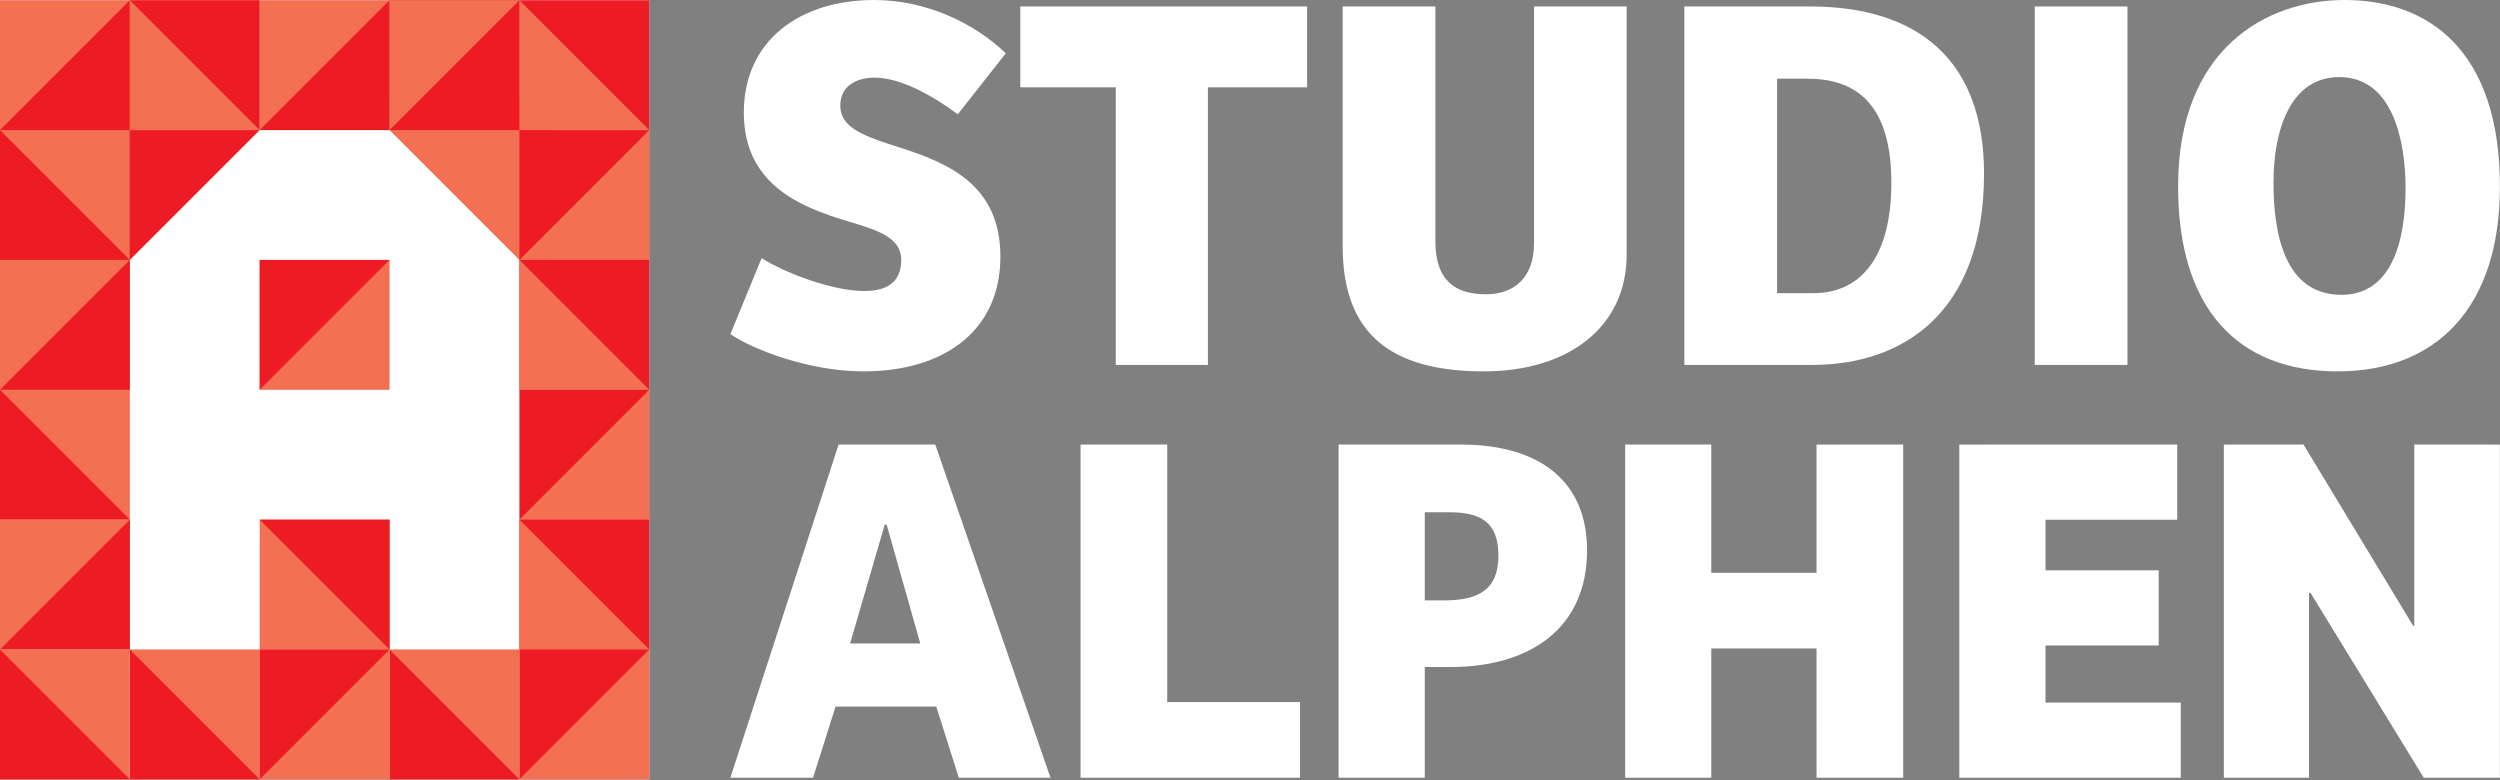 <svg width="1025" height="320" viewBox="0 0 1025 320" fill="none" xmlns="http://www.w3.org/2000/svg">
<rect x="0" y="0" width="1025" height="320" fill="#808080" stroke="none"/>
<g clip-path="url(#clip0_1_2)">
<path d="M266.196 0.097H0V319.532H266.196V0.097Z" fill="white"/>
<path d="M53.239 53.336H0V106.575H53.239V53.336Z" fill="#690919"/>
<path d="M0 106.575V53.336H53.239L0 106.575Z" fill="#ED1C24"/>
<path d="M53.239 53.336H0V106.575H53.239V53.336Z" fill="#F37053"/>
<path d="M53.239 106.575H0V53.336L53.239 106.575Z" fill="#ED1C24"/>
<path d="M53.239 0.097H0V53.336H53.239V0.097Z" fill="#F37053"/>
<path d="M53.239 159.814H0V213.053H53.239V159.814Z" fill="#F37053"/>
<path d="M53.239 213.053H0V159.814L53.239 213.053Z" fill="#ED1C24"/>
<path d="M53.239 53.336H0L53.239 0.097V53.336Z" fill="#ED1C24"/>
<path d="M53.239 106.575H0V159.814H53.239V106.575Z" fill="#F37053"/>
<path d="M53.239 159.814H0L53.239 106.575V159.814Z" fill="#ED1C24"/>
<path d="M53.239 213.053H0V266.292H53.239V213.053Z" fill="#F37053"/>
<path d="M53.239 266.292H0L53.239 213.053V266.292Z" fill="#ED1C24"/>
<path d="M106.478 0.097H53.239V53.336H106.478V0.097Z" fill="#F37053"/>
<path d="M53.239 0.097H106.479V53.336L53.239 0.097Z" fill="#ED1C24"/>
<path d="M53.239 53.336H106.479L53.239 106.575V53.336Z" fill="#ED1C24"/>
<path d="M266.196 0.097H212.957V53.336H266.196V0.097Z" fill="#ED1C24"/>
<path d="M266.196 159.814H212.957V213.053H266.196V159.814Z" fill="#ED1C24"/>
<path d="M212.957 213.054H266.196V159.814L212.957 213.054Z" fill="#F37053"/>
<path d="M212.957 53.336H266.196L212.957 0.097V53.336Z" fill="#F37053"/>
<path d="M266.196 213.053H212.957V266.292H266.196V213.053Z" fill="#ED1C24"/>
<path d="M212.957 266.293H266.196L212.957 213.054V266.293Z" fill="#F37053"/>
<path d="M226.267 40.027V119.885L146.408 40.027H226.267Z" fill="#F37053"/>
<path d="M159.718 0.097H106.479V53.336H159.718V0.097Z" fill="#F37053"/>
<path d="M159.717 53.336H106.479L159.717 0.097V53.336Z" fill="#ED1C24"/>
<path d="M159.718 213.053H106.479V266.292H159.718V213.053Z" fill="#F37053"/>
<path d="M159.717 213.053H106.479L159.717 266.292V213.053Z" fill="#ED1C24"/>
<path d="M159.718 106.575H106.479V159.814H159.718V106.575Z" fill="#F37053"/>
<path d="M106.479 106.575H159.717L106.479 159.814V106.575Z" fill="#ED1C24"/>
<path d="M106.478 266.293H53.239V319.531H106.478V266.293Z" fill="#F37053"/>
<path d="M53.239 319.532H106.479L53.239 266.293V319.532Z" fill="#ED1C24"/>
<path d="M266.196 266.292H212.957V319.531H266.196V266.292Z" fill="#F37053"/>
<path d="M212.957 319.532V266.292H266.196L212.957 319.532Z" fill="#ED1C24"/>
<path d="M212.956 266.293H159.717V319.531H212.956V266.293Z" fill="#F37053"/>
<path d="M159.717 319.532H212.957L159.717 266.293V319.532Z" fill="#ED1C24"/>
<path d="M159.718 266.293H106.479V319.531H159.718V266.293Z" fill="#F37053"/>
<path d="M159.717 266.293H106.479V319.532L159.717 266.293Z" fill="#ED1C24"/>
<path d="M53.239 266.293H0V319.531H53.239V266.293Z" fill="#F37053"/>
<path d="M0 319.532H53.239L0 266.293V319.532Z" fill="#ED1C24"/>
<path d="M312.269 105.845C322.416 112.246 341.649 119.31 354.252 119.31C362.424 119.31 369.499 116.701 369.499 106.501C369.499 97.456 360.002 94.355 347.183 90.604C328.395 84.877 304.971 75.796 304.971 46.182C304.971 16.579 327.95 0.001 358.45 0.001C379.453 0.001 399.325 9.28 412.368 21.86L392.707 46.85C380.983 38.221 368.614 31.832 358.45 31.832C351.381 31.832 344.516 35.114 344.516 43.31C344.516 52.601 354.693 55.913 368.404 60.339C388.51 66.735 410.159 75.563 410.159 105.201C410.159 135.918 386.735 152.261 354.025 152.261C331.92 152.261 308.941 143.427 299.45 137.014L312.269 105.845Z" fill="white"/>
<path d="M535.905 2.653V35.803H495.246V149.613H457.46V35.803H418.32V2.653H535.905Z" fill="white"/>
<path d="M588.504 2.653V98.795C588.504 115.572 597.121 120.654 609.274 120.654C620.769 120.654 628.941 113.813 628.941 99.885V2.653H666.932V104.3C666.932 134.12 643.062 152.257 608.388 152.257C570.151 152.257 550.501 136.799 550.501 101V2.653H588.504Z" fill="white"/>
<path d="M728.609 120.209H743.417C763.089 120.209 775.452 105.196 775.452 74.919C775.452 40.884 759.314 32.256 740.995 32.256H728.609V120.209ZM690.589 2.653H742.092C786.057 2.653 813.455 24.307 813.455 71.174C813.455 128.627 779.884 149.613 742.982 149.613H690.588L690.589 2.653Z" fill="white"/>
<path d="M872.257 2.654H834.242V149.613H872.257V2.654Z" fill="white"/>
<path d="M959.986 120.879C980.315 120.879 986.283 99.448 986.283 77.131C986.283 58.554 981.412 31.607 959.095 31.607C939.204 31.607 932.129 53.021 932.129 74.915C932.13 95.468 936.556 120.879 959.986 120.879ZM958.427 152.259C917.341 152.259 893.02 126.42 893.02 76.464C893.02 19.89 929.27 0 961.328 0C995.34 0 1024.96 20.317 1024.96 76.463C1024.96 126.63 998.435 152.259 958.427 152.259Z" fill="white"/>
<path d="M348.545 263.817H377.306L363.536 215.138H362.732L348.545 263.817ZM299.449 318.878L343.83 182.272L383.466 182.26L430.712 318.878H393.107L383.877 289.706H342.579L333.349 318.878H299.449Z" fill="white"/>
<path d="M443.028 182.274L478.56 182.262V287.846H532.999V318.88H443.028V182.274Z" fill="white"/>
<path d="M592.155 246.16C605.714 246.16 614.351 242.056 614.351 227.875C614.351 213.905 606.947 210.019 594.004 210.019H584.157V246.161L592.155 246.16ZM584.158 318.878H548.82V182.272H598.925C631.174 182.26 650.698 197.263 650.698 225.62C650.698 257.452 627.498 273.476 594.621 273.476H584.157V318.878H584.158Z" fill="white"/>
<path d="M780.313 182.262V318.881H744.788L744.775 265.875H701.622V318.881H666.309V182.262H701.622V234.852H744.775V182.275L780.313 182.262Z" fill="white"/>
<path d="M803.315 182.274L892.676 182.262V213.079H838.653V233.842H885.071V264.64H838.653V288.07H894.114V318.88H803.315V182.274Z" fill="white"/>
<path d="M1024.96 182.274V318.88H993.739L947.321 243.079H946.692V318.88H911.783V182.274L944.438 182.262L989.423 256.625H989.846V182.262L1024.96 182.274Z" fill="white"/>
<path d="M212.956 0.097H159.717V53.336H212.956V0.097Z" fill="#ED1C24"/>
<path d="M212.957 0.097H159.717V53.336L212.957 0.097Z" fill="#F37053"/>
<path d="M266.197 53.336H212.958V106.575H266.197V53.336Z" fill="#ED1C24"/>
<path d="M212.957 106.575H266.196V53.336L212.957 106.575Z" fill="#F37053"/>
<path d="M266.196 106.575H212.957V159.814H266.196V106.575Z" fill="#ED1C24"/>
<path d="M212.957 159.814H266.196L212.957 106.575V159.814Z" fill="#F37053"/>
</g>
<defs>
<clipPath id="clip0_1_2">
<rect width="1024.96" height="319.532" fill="white"/>
</clipPath>
</defs>
</svg>

